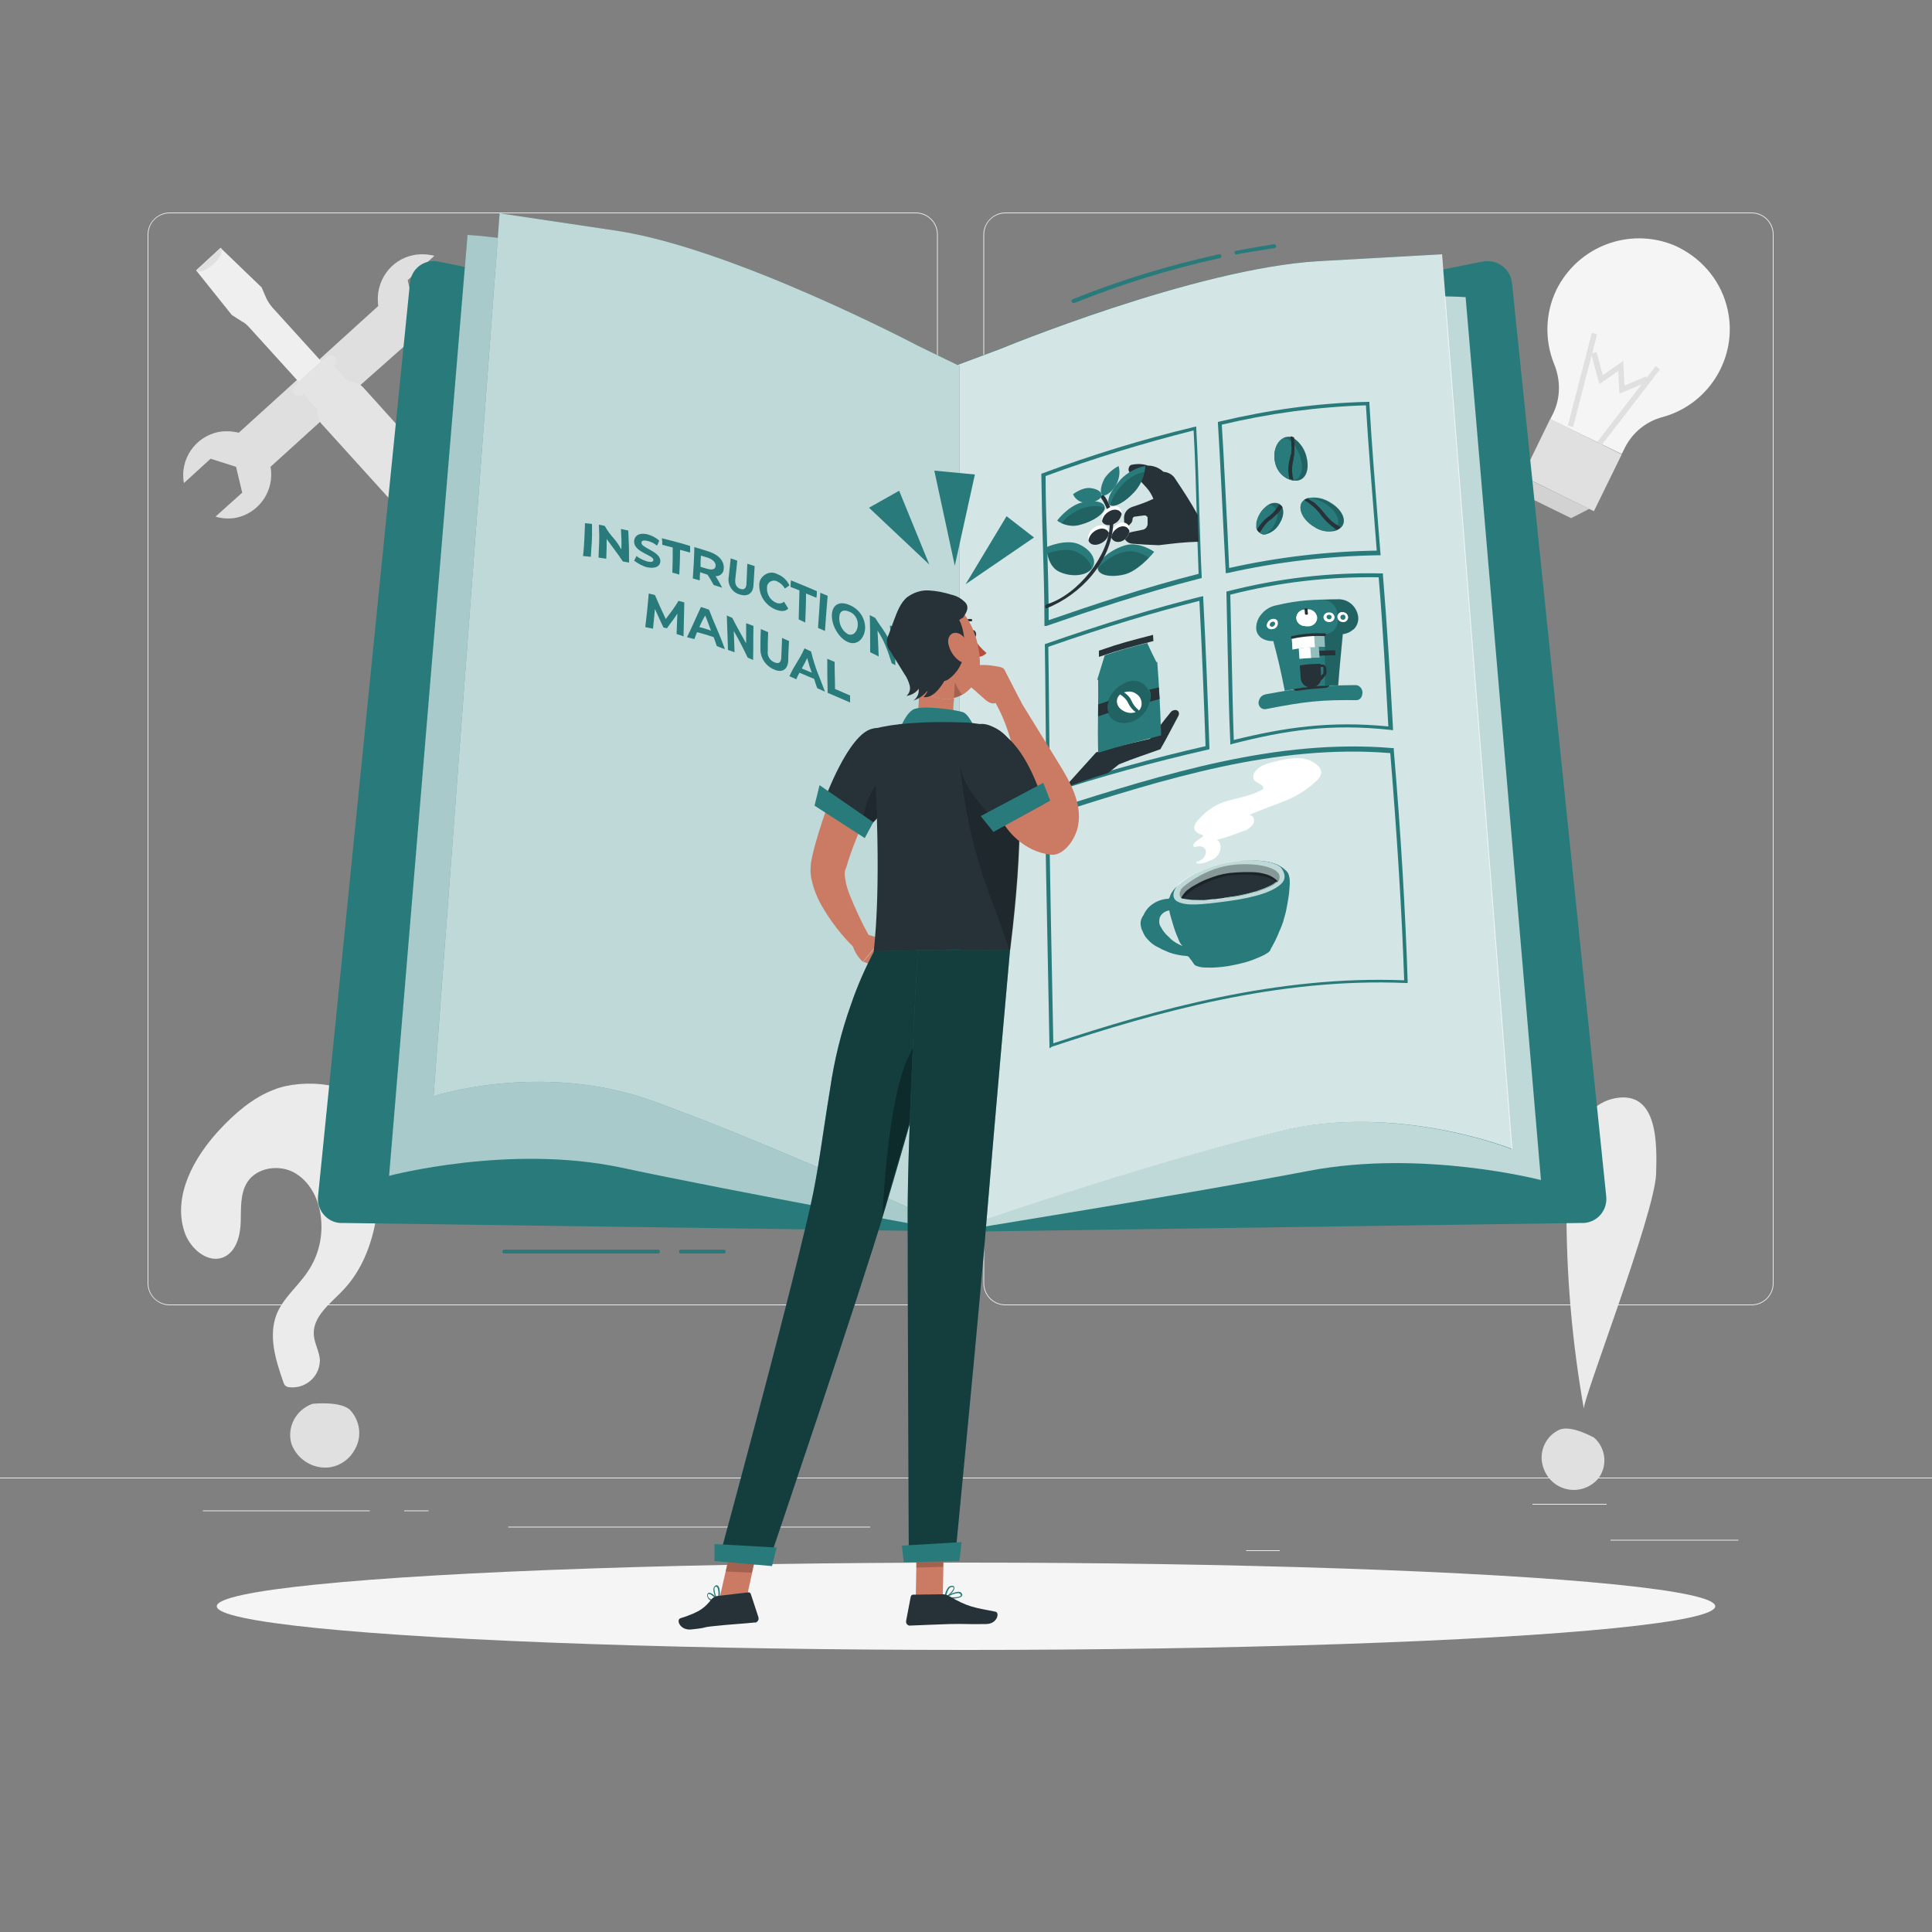 <?xml version="1.0" encoding="utf-8"?>
<!-- Generator: Adobe Illustrator 26.2.1, SVG Export Plug-In . SVG Version: 6.00 Build 0)  -->
<svg version="1.1" id="Lager_1" xmlns="http://www.w3.org/2000/svg" xmlns:xlink="http://www.w3.org/1999/xlink" x="0px" y="0px"
	 viewBox="0 0 500 500" style="enable-background:new 0 0 500 500;" xml:space="preserve">
<rect x="0" y="0" width="500" height="500" fill="#808080" stroke="none"/>
<style type="text/css">
	.st0{fill:#EBEBEB;}
	.st1{fill:#E0E0E0;}
	.st2{opacity:0.4;fill:#E0E0E0;enable-background:new    ;}
	.st3{opacity:0.7;fill:#F5F5F5;enable-background:new    ;}
	.st4{opacity:0.4;fill:#EBEBEB;enable-background:new    ;}
	.st5{fill:#F5F5F5;}
	.st6{fill:#297B7B;}
	.st7{opacity:0.7;fill:#FFFFFF;enable-background:new    ;}
	.st8{opacity:0.8;fill:#FFFFFF;enable-background:new    ;}
	.st9{opacity:0.6;fill:#FFFFFF;enable-background:new    ;}
	.st10{fill:#263238;}
	.st11{fill:#FFFFFF;}
	.st12{opacity:0.2;}
	.st13{opacity:0.2;enable-background:new    ;}
	.st14{opacity:0.5;}
	.st15{opacity:0.3;enable-background:new    ;}
	.st16{fill:#CB7A63;}
	.st17{fill:#B74D3C;}
	.st18{opacity:0.5;enable-background:new    ;}
</style>
<g id="freepik--background-complete--inject-404">
	<rect x="416.8" y="398.5" class="st0" width="33.1" height="0.2"/>
	<rect x="322.5" y="401.2" class="st0" width="8.7" height="0.2"/>
	<rect x="396.6" y="389.2" class="st0" width="19.2" height="0.2"/>
	<rect x="52.5" y="390.9" class="st0" width="43.2" height="0.2"/>
	<rect x="104.6" y="390.9" class="st0" width="6.3" height="0.2"/>
	<rect x="131.5" y="395.1" class="st0" width="93.7" height="0.2"/>
	<path class="st0" d="M237,337.8H43.9c-3.1,0-5.7-2.6-5.7-5.7V60.7c0-3.1,2.6-5.7,5.7-5.7H237c3.2,0,5.7,2.6,5.7,5.7c0,0,0,0,0,0
		v271.4C242.7,335.2,240.2,337.8,237,337.8z M43.9,55.2c-3,0-5.5,2.4-5.5,5.5v271.4c0,3,2.4,5.5,5.5,5.5H237c3,0,5.5-2.4,5.5-5.5
		V60.7c0-3-2.4-5.5-5.5-5.5H43.9z"/>
	<path class="st0" d="M453.3,337.8H260.2c-3.2,0-5.7-2.6-5.7-5.7V60.7c0-3.1,2.6-5.7,5.7-5.7h193.1c3.1,0,5.7,2.5,5.7,5.7v271.4
		C459,335.2,456.5,337.8,453.3,337.8z M260.2,55.2c-3,0-5.5,2.4-5.5,5.5v271.4c0,3,2.4,5.5,5.5,5.5h193.1c3,0,5.5-2.4,5.5-5.5V60.7
		c0-3-2.4-5.5-5.5-5.5H260.2z"/>
	<rect y="382.4" class="st0" width="500" height="0.2"/>
	<path class="st0" d="M70.9,282c-5.5,2.1-10.1,6.1-14.1,10.4c-6.6,7.1-12.1,17-9.1,26.3c1.4,4.4,6.1,8.5,10.3,6.6
		c3.2-1.5,4.2-5.6,4.3-9.1s-0.2-7.4,1.8-10.4c2.5-3.7,8.2-4.5,12.1-2.3s6.2,6.6,6.8,11.1c0.7,5.2-0.5,10.4-3.5,14.7
		c-2.5,3.7-6.2,6.6-7.9,10.8c-2.2,5.6-0.3,11.8,1.7,17.5c0.1,0.4,0.3,0.7,0.5,1c0.3,0.2,0.6,0.4,1,0.4c3.8,0.5,7.4-2.2,7.9-6
		c0-0.3,0.1-0.6,0.1-0.9c-0.1-2.3-1.5-4.5-1.6-6.8c-0.2-4.6,4.2-7.9,7.4-11.2c8.8-9.1,10.1-23,9.7-35.7c-0.1-3.5-0.3-7.2-1.9-10.3
		C92.6,279.8,78.1,279.1,70.9,282z"/>
	<path class="st1" d="M80.9,363.3c-4.3,1.5-6.7,6-5.5,10.3c1.5,4.2,5.8,6.8,10.2,6.1c2.7-0.5,5-2.2,6.3-4.7c1.8-3.2,1.3-7.2-1.2-10
		C88.3,362.5,80.9,363.3,80.9,363.3z"/>
	<path class="st1" d="M61.1,120.8l-6.6-2.1l-6.9,6.3c-1.1-6.1,2.9-12,9-13.2c1.7-0.3,3.5-0.2,5.2,0.2l12.9-11.7l10.3-9.4l12.9-11.7
		C97,73,101,67.1,107.2,66c1.7-0.3,3.5-0.2,5.2,0.2l-6.9,6.3l1.5,6.7l6.6,2.1l6.9-6.2c1.1,6.1-2.9,12-9,13.2
		c-1.7,0.3-3.5,0.2-5.2-0.2L93.2,99.7l-10.3,9.4l-12.9,11.7c1.1,6.1-2.9,12-9,13.2c-1.7,0.3-3.5,0.2-5.2-0.3l6.9-6.2L61.1,120.8z"/>
	<path class="st2" d="M61.1,120.8l-6.6-2.1l-6.9,6.3c-1.1-6.1,2.9-12,9-13.2c1.7-0.3,3.5-0.2,5.2,0.2l12.9-11.7l10.3-9.4l12.9-11.7
		C97,73,101,67.1,107.2,66c1.7-0.3,3.5-0.2,5.2,0.2l-6.9,6.3l1.5,6.7l6.6,2.1l6.9-6.2c1.1,6.1-2.9,12-9,13.2
		c-1.7,0.3-3.5,0.2-5.2-0.2L93.2,99.7l-10.3,9.4l-12.9,11.7c1.1,6.1-2.9,12-9,13.2c-1.7,0.3-3.5,0.2-5.2-0.3l6.9-6.2L61.1,120.8z"/>
	<path class="st1" d="M60,81.5l-9.2-11.5l6.3-5.8l10.6,10.2l1.2,2.8c0.4,0.8,0.9,1.6,1.5,2.3l12.7,14l-5.8,5.3l-12.7-14
		c-0.6-0.7-1.3-1.3-2.1-1.7L60,81.5z"/>
	<path class="st3" d="M60,81.5l-9.2-11.5l6.3-5.8l10.6,10.2l1.2,2.8c0.4,0.8,0.9,1.6,1.5,2.3l12.7,14l-5.8,5.3l-12.7-14
		c-0.6-0.7-1.3-1.3-2.1-1.7L60,81.5z"/>
	<path class="st1" d="M50.9,70.1l-0.1-0.2l6.3-5.8l0.2,0.2c0.4,0.9-0.4,2.6-2.1,4.1S51.8,70.6,50.9,70.1z"/>
	<path class="st1" d="M82.3,106.1l-3.8-4.2l-0.2,0.2c-0.6,0.6-1.6,0.5-2.1-0.1c-0.6-0.6-0.5-1.6,0.1-2.1l0,0l8.3-7.6
		c0.6-0.6,1.6-0.5,2.1,0.1c0.6,0.6,0.5,1.6-0.1,2.1l0,0l-0.2,0.2l3.8,4.2c1.5-0.2,3,0.4,4,1.6l22,24.4c2.6,2.9,1.1,6-1.8,8.6
		s-6.1,3.9-8.7,1l-22.1-24.4C82.5,109.1,82,107.6,82.3,106.1z"/>
	<path class="st4" d="M82.3,106.1l-3.8-4.2l-0.2,0.2c-0.6,0.6-1.6,0.5-2.1-0.1c-0.6-0.6-0.5-1.6,0.1-2.1l0,0l8.3-7.6
		c0.6-0.6,1.6-0.5,2.1,0.1c0.6,0.6,0.5,1.6-0.1,2.1l0,0l-0.2,0.2l3.8,4.2c1.5-0.2,3,0.4,4,1.6l22,24.4c2.6,2.9,1.1,6-1.8,8.6
		s-6.1,3.9-8.7,1l-22.1-24.4C82.5,109.1,82,107.6,82.3,106.1z"/>
	<polygon class="st3" points="396.2,129 406.6,134.1 411.3,131.7 395.1,123.8 	"/>
	<path class="st5" d="M402.8,75c-2.9,6-3.1,13-0.6,19.2c1.7,4.1,1.7,8.7-0.2,12.7l-0.8,1.6l18.5,9l0.8-1.6c2-4,5.6-6.9,9.9-8
		c12.5-3.5,19.9-16.5,16.4-29c-1.9-6.9-6.9-12.5-13.5-15.4C421.7,58.7,408.4,63.7,402.8,75z"/>
	
		<rect x="409.3" y="104.2" transform="matrix(0.61 -0.792 0.792 0.61 81.209 374.922)" class="st1" width="24.7" height="1.4"/>
	
		<rect x="397" y="97.4" transform="matrix(0.25 -0.968 0.968 0.25 212.236 470.088)" class="st1" width="24.8" height="1.4"/>
	<polygon class="st1" points="413.9,99.4 418.8,96 419.1,101.9 426.6,98.7 426,97.4 420.4,99.8 420.1,93.4 414.8,97.1 413.2,91.1 
		411.8,91.5 	"/>
	<polygon class="st1" points="401.2,108.4 394,123.2 412.5,132.3 419.7,117.6 	"/>
	<path class="st0" d="M409.9,364.6c-3.1-17.5-4.6-35.2-4.5-52.9c0-9,1.2-25.4,12.7-27.5c11.2-2,10.7,12.4,10.5,19.7
		C428.1,314.6,409.5,362.4,409.9,364.6z"/>
	<path class="st1" d="M412.6,372.1c3.1,2.8,3.5,7.5,0.9,10.7c-2.8,3.1-7.3,3.7-10.8,1.4c-2.1-1.4-3.4-3.7-3.7-6.2
		c-0.3-3.4,1.5-6.6,4.6-8C406.7,368.7,412.6,372.1,412.6,372.1z"/>
</g>
<g id="freepik--Shadow--inject-404">
	<ellipse id="freepik--path--inject-404" class="st5" cx="250" cy="415.7" rx="193.9" ry="11.3"/>
</g>
<g id="freepik--instruction-manual--inject-404">
	<path class="st6" d="M247,94.7l136.7-27c3.4-0.7,6.8,1.5,7.5,4.9c0,0.2,0.1,0.4,0.1,0.6l24.4,236.5c0.3,3.5-2.2,6.5-5.7,6.8
		c-0.2,0-0.4,0-0.6,0L247,318.8V94.7z"/>
	<path class="st6" d="M246.5,95.3c0,0,92.6-20.9,132.8-18.4l19.5,228.5c0,0-30.6-8-60-2.4c-30.2,5.8-92.4,15.8-92.4,15.8L246.5,95.3
		z"/>
	<path class="st7" d="M246.5,95.3c0,0,92.6-20.9,132.8-18.4l19.5,228.5c0,0-30.6-8-60-2.4c-30.2,5.8-92.4,15.8-92.4,15.8L246.5,95.3
		z"/>
	<path class="st6" d="M258.7,90.3c0,0,50.3-20.8,82.2-22.7l32.1-1.8l18.2,231.6c0,0-29.9-12.1-60.5-4.6s-70.1,20.6-83.5,25.4V94.6
		L258.7,90.3z"/>
	<path class="st8" d="M258.9,90.3c0,0,50.3-20.8,82.2-22.7l32.1-1.8l18.2,231.6c0,0-29.9-12.1-60.5-4.6s-70.1,20.6-83.5,25.4V94.6
		L258.9,90.3z"/>
	<path class="st6" d="M247.2,94.7l-133.7-27c-3.4-0.7-6.7,1.5-7.3,4.9c0,0.2-0.1,0.4-0.1,0.6L82.3,309.7c-0.3,3.4,2.2,6.5,5.6,6.8
		c0.2,0,0.3,0,0.5,0l158.8,2.2L247.2,94.7z"/>
	<path class="st6" d="M247.2,94.7c0,0-86.2-31.5-126.2-33.9l-20.3,243.5c0,0,31.2-8.3,60.2-2.1s86.3,16.6,86.3,16.6L247.2,94.7z"/>
	<path class="st9" d="M247.2,94.7c0,0-86.2-31.5-126.2-33.9l-20.3,243.5c0,0,31.2-8.3,60.2-2.1s86.3,16.6,86.3,16.6L247.2,94.7z"/>
	<path class="st6" d="M237.4,89.4c0,0-47.8-25.2-77.9-29.7l-30.2-4.5l-17.1,228.5c0,0,28-9.2,56.9,1.3s66.4,27.5,79.2,33.7V94.7
		L237.4,89.4z"/>
	<path class="st7" d="M237.4,89.4c0,0-47.8-25.2-77.9-29.7l-30.2-4.5l-17.1,228.5c0,0,28-9.2,56.9,1.3s66.4,27.5,79.2,33.7V94.7
		L237.4,89.4z"/>
	<path class="st6" d="M270.3,162v-0.7c0-6.8-0.2-13.7-0.4-20.3c-0.2-5.9-0.3-12.1-0.4-18.1v-0.3l0.3-0.1c12.8-4.8,25.9-8.8,39.2-12
		l0.6-0.1v0.6c0.4,7.3,0.6,14.7,0.8,21.9c0.2,5.3,0.3,10.9,0.6,16.3v0.4l-0.4,0.1c-14.6,3.7-28.3,8.3-39.8,12.3L270.3,162z
		 M270.6,123.2c0,5.9,0.2,11.9,0.4,17.7c0.2,6.4,0.4,13.1,0.4,19.6c11.3-3.9,24.6-8.4,38.8-12c-0.2-5.3-0.4-10.7-0.5-15.9
		c-0.2-7-0.4-14.2-0.8-21.2C295.8,114.7,283.1,118.6,270.6,123.2L270.6,123.2z"/>
	<path class="st10" d="M293,131.2c-1.2,0.4-2.1,1.5-2.1,2.8c0,1.1,0.1,1.7,0.1,2.8c0.7-0.4,1.3-0.9,1.8-1.5c0.2-0.3,0.3-0.6,0.3-1
		c0-0.3,0.3-0.6,0.6-0.6l2.3-0.3c0.4-0.1,0.8,0.1,1,0.5c0,0.1,0,0.1,0,0.2c0,0.7,0,1,0,1.6c-0.1,0.7-0.6,1.3-1.3,1.4
		c-2.1,0.4-3,0.6-4.9,1.1l0,0c-0.1,1.3,0.9,2.4,2.2,2.5c2.5,0.2,4,0.3,6.9,0.4c4.2-0.5,6.5-0.8,10.3-0.9c-0.1-2.8-0.1-4.2-0.2-6.9
		c-2.2-3.9-3.4-5.7-5.8-9.3c-0.6-1.1-1.8-1.8-3.1-1.9l0,0c-1.1-1-2.5-1.6-3.9-1.6h-0.1c-1.4-0.5-2.9-0.5-4.3-0.2l0,0
		c-0.3,0.1-0.5,0.3-0.6,0.6c-0.3,0.6-0.1,1.4,0.6,1.7c0,0,0.1,0,0.1,0c0.9,0.3,2.7,2.4,3.9,3.7c0.7,0.8,1.3,1.8,1.7,2.8l0,0
		C296.3,130.1,295.1,130.5,293,131.2z"/>
	<path class="st10" d="M286.9,131.8c-0.2,0.1-0.4,0-0.5-0.2c-0.4-1-0.9-2-1.5-2.8c-0.1-0.2,0-0.5,0.2-0.6c0.2-0.2,0.5-0.2,0.6,0
		c0.7,0.9,1.2,1.9,1.6,3c0.1,0.3-0.1,0.5-0.3,0.6L286.9,131.8z"/>
	<path class="st11" d="M287,137.9c-0.1,0.9-0.6,1.7-1.4,2.3c-1.3,1-3,1.1-3.7,0.1c-0.1-0.1-0.1-0.2-0.2-0.4
		c-0.3-1.2,0.2-2.5,1.3-3.2c0.7-0.6,1.5-0.8,2.4-0.8c0.5,0,1,0.3,1.3,0.7c0,0.1,0.1,0.1,0.1,0.2C287,137.2,287,137.5,287,137.9z"/>
	<path class="st10" d="M287,137.9c-0.1,0.9-0.6,1.7-1.4,2.3c-1.3,1-3,1.1-3.7,0.1c-0.1-0.1-0.1-0.2-0.2-0.4c0.1-0.9,0.7-1.8,1.4-2.3
		c1.3-1,2.9-1.1,3.6-0.1C286.9,137.6,286.9,137.8,287,137.9z"/>
	<path class="st11" d="M292.3,137.4c-0.1,0.9-0.6,1.6-1.2,2.2c-1.1,0.9-2.6,0.9-3.3-0.1c-0.1-0.1-0.1-0.2-0.2-0.4
		c-0.2-0.9,0-1.8,0.6-2.5c0.4-0.5,0.9-0.9,1.5-1.2c0.8-0.4,1.8-0.2,2.4,0.6C292.3,136.4,292.4,136.9,292.3,137.4z"/>
	<path class="st10" d="M292.3,137.4c-0.1,0.9-0.6,1.6-1.2,2.2c-1.1,0.9-2.6,0.9-3.3-0.1c-0.1-0.1-0.1-0.2-0.2-0.4
		c0.1-0.9,0.6-1.7,1.3-2.2c1.2-1,2.6-0.9,3.2,0.1C292.2,137.1,292.2,137.2,292.3,137.4z"/>
	<path class="st11" d="M290.3,133c-0.1,0.9-0.7,1.8-1.5,2.3c-1.3,0.9-2.9,0.8-3.5-0.2c0-0.1-0.1-0.2-0.1-0.2
		c-0.3-1.3,0.3-2.6,1.5-3.3c1.3-0.9,2.9-0.8,3.4,0.3C290.2,132.2,290.3,132.6,290.3,133z"/>
	<path class="st10" d="M288.8,135.3c-1.3,0.9-2.9,0.8-3.5-0.2c0-0.1-0.1-0.2-0.1-0.2c0.2-1,0.7-1.8,1.6-2.4c1.3-0.9,2.8-0.8,3.4,0.3
		c0,0.1,0.1,0.2,0.1,0.2C290.1,133.9,289.6,134.8,288.8,135.3z"/>
	<path class="st6" d="M285.9,131.4c0,0,0,0.1,0,0.1c-0.2,1.5-2.9,3.4-6.3,4.3c-1.6,0.5-3.4,0.3-4.9-0.4c-0.4-0.2-0.8-0.4-1.1-0.7
		c0,0,2.8-3.7,6.2-4.6c0.5-0.1,0.9-0.2,1.4-0.3c0.5-0.1,0.9-0.1,1.4-0.1C284.6,129.7,285.9,130.3,285.9,131.4z"/>
	<g class="st12">
		<path d="M279.6,135.8c-1.6,0.5-3.4,0.3-4.9-0.4c1.5-1.8,3.5-3.2,5.8-4c2.4-0.6,4.5-0.6,5.5,0.1C285.7,133,282.9,134.9,279.6,135.8
			z"/>
	</g>
	<path class="st6" d="M296.4,120.6c0,0.5-0.1,1-0.2,1.5c-0.4,2-1.3,3.8-2.7,5.3c-2.4,2.6-4.9,3.9-6.1,3.4c-0.1,0-0.2-0.1-0.2-0.1
		c-0.7-0.6-0.4-2.2,0.8-4c0.3-0.5,0.6-1,1-1.4c0.3-0.3,0.6-0.7,0.9-1.1C291.7,122.3,293.9,121.1,296.4,120.6z"/>
	<g class="st12">
		<path d="M296.2,122.1c-0.4,2-1.3,3.8-2.7,5.3c-2.4,2.6-4.9,3.9-6.1,3.4c0.1-1.3,1.2-3.4,3.1-5.4
			C292.1,123.7,294,122.6,296.2,122.1z"/>
	</g>
	<path class="st6" d="M285,128.5c-0.4,1-2.4,1.8-4.4,1.6c-1.3-0.2-2.4-1-2.9-2.2c0,0,2.3-1.8,4.4-1.6S285.4,127.5,285,128.5z"/>
	<path class="st6" d="M285.5,128.2c0.9,0.2,2.5-1.1,3.6-3.2c0.6-1.4,0.8-2.9,0.4-4.4c-1.5,0.8-2.8,1.9-3.7,3.3
		C284.7,126.1,284.6,128,285.5,128.2z"/>
	<path class="st6" d="M298.7,142.8c-0.4,0.5-0.9,1.1-1.4,1.6c-1.4,1.5-3.9,3.6-6,4.2c-3.3,0.9-6.9,0.5-7.2-1.4c0-0.1,0-0.1,0-0.2
		c0-2.1,3.6-4.9,7.2-5.9S298.7,142.8,298.7,142.8z"/>
	<g class="st12">
		<path d="M297.3,144.3c-1.4,1.5-3.9,3.6-6,4.2c-3.3,0.9-6.9,0.5-7.2-1.4c1.7-2,4-3.5,6.6-4.2C293.4,142.1,296.1,143.5,297.3,144.3z
			"/>
	</g>
	<path class="st6" d="M282.6,147.1c-0.1,0.1-0.1,0.2-0.2,0.2c-1.5,1.8-5.4,2.1-8.4,0.6c-2-1-2.7-3.2-3-4.7c-0.1-0.5-0.2-1-0.2-1.6
		c0,0,5-2.2,8.3-0.8S284.1,145.1,282.6,147.1z"/>
	<g class="st12">
		<path d="M282.5,147.3c-1.5,1.8-5.4,2.1-8.4,0.6c-2-1-2.7-3.2-3-4.7c1.5-0.5,4.9-1.5,7.4-0.4S282.4,145.6,282.5,147.3z"/>
	</g>
	<path class="st10" d="M270.9,157.4c-0.2,0.1-0.4-0.1-0.4-0.4c0-0.3,0.2-0.5,0.4-0.6c8.1-2.5,16.1-12.7,16.3-20.5
		c0-0.3,0.2-0.5,0.5-0.5c0.2-0.1,0.5,0.1,0.4,0.3C287.6,145.2,279.8,153.9,270.9,157.4z"/>
	<path class="st6" d="M270.8,205.5v-0.7c-0.1-10.1-0.2-20.4-0.3-30.3l-0.1-7.8l0.3-0.1c15.6-5.4,28-9.2,40.1-12.2l0.6-0.1v0.6
		c0.7,13.4,1.2,27,1.6,38.6v0.4l-0.4,0.1c-14,3.2-27.5,6.9-41.3,11.4L270.8,205.5z M271.3,167.4l0.1,7.1c0.1,9.7,0.2,19.8,0.3,29.7
		c13.5-4.3,26.7-8,40.3-11.1c-0.4-11.3-0.9-24.5-1.6-37.6C298.6,158.5,286.5,162.1,271.3,167.4L271.3,167.4z"/>
	<path class="st10" d="M275.4,203.9c3.1-3.5,4.8-5.3,8.3-9.2c5.8-1.7,8.5-2.2,13.9-3.5c2.1-2.7,3.2-4.2,5.3-6.8
		c0.2-0.3,0.5-0.5,0.9-0.6l0,0c1-0.3,1.7,0.6,1.1,1.6c-1.8,3.3-2.8,5.4-4.6,8.5c-4.4,1.6-6.2,2.1-10.7,3.9l-2.9,2.3
		C282,201.5,279.6,202.4,275.4,203.9z"/>
	<path class="st6" d="M299.5,171.3c0.5,6.9,0.7,10.4,1,19c-6.5,1.8-9.5,2.4-16.3,4.5c-0.2-8.2,0.1-12.2,0-19.1
		C290.6,173.5,293,173,299.5,171.3z"/>
	<path class="st10" d="M286.6,183.1c0,0.5,0.1,1,0.3,1.4l-2.7,0.9c0-1.3,0-1.9,0-3.1c1.1-0.4,1.6-0.5,2.7-0.9
		C286.7,182,286.6,182.6,286.6,183.1z"/>
	<path class="st10" d="M299.9,177.9c0.1,1.2,0.1,1.8,0.2,3l-2.5,0.7c0.1-0.5,0.2-1,0.2-1.6c0-0.5-0.1-1-0.4-1.5L299.9,177.9z"/>
	<path class="st13" d="M297.7,180.1c0,0.5,0,1.1-0.2,1.6c-0.6,2.5-2.5,4.5-5,5.2c-2.6,0.7-5-0.3-5.7-2.3c-0.2-0.5-0.3-0.9-0.3-1.4
		c0-0.6,0.1-1.1,0.2-1.7c0.9-2.4,2.8-4.3,5.3-5.1c2.1-0.7,4.3,0.3,5.2,2.2C297.6,179.1,297.7,179.6,297.7,180.1z"/>
	<path class="st11" d="M289.6,180c0.1-0.1,0.2-0.2,0.3-0.3c0,0,0.1,0.1,0.1,0.1l0,0c0.8,0.5,1.5,1.2,1.9,2l0.1,0.2
		c0.4,0.9,1.1,1.7,1.9,2.3c-1.1,0.4-2.3,0.2-3.3-0.4C289,183,288.6,181.2,289.6,180z"/>
	<path class="st11" d="M295,183.6c-0.1,0.1-0.2,0.2-0.3,0.3c0-0.1-0.1-0.1-0.1-0.2c-0.7-0.6-1.3-1.3-1.7-2.2l-0.1-0.2
		c-0.4-0.9-1.1-1.6-1.9-2.1c1.1-0.4,2.3-0.3,3.2,0.4C295.4,180.4,295.9,182.2,295,183.6C295,183.6,295,183.6,295,183.6z"/>
	<path class="st6" d="M299.3,171.4c-1-2-1.5-3-2.4-5c-4.7,1.2-6.3,1.6-11,3.2c-0.8,2.5-1.1,3.7-1.9,6.2l0,0c0,0.1,0,0.1-0.1,0.2
		c6.6-2.2,9-2.7,15.4-4.4C299.4,171.4,299.4,171.4,299.3,171.4z"/>
	<path class="st10" d="M298.5,165.9c-6,1.6-8,2-14.1,4.1c0-0.6,0-1,0-1.6c6-2.1,7.9-2.5,14-4.1C298.4,164.9,298.5,165.3,298.5,165.9
		z"/>
	<path class="st6" d="M317.2,148.3v-0.6c-0.2-3.2-0.3-6.4-0.5-9.5c-0.5-9.4-0.9-19.1-1.5-28.6v-0.4l0.4-0.1
		c12.6-3,25.4-4.8,38.3-5.1h0.5v0.5c0.6,10.6,1.5,21.3,2.3,31.7l0.6,7.5h-0.5c-13.1,0.2-26.2,1.7-39.1,4.6L317.2,148.3z
		 M316.2,109.9c0.6,9.4,1,19,1.5,28.2c0.1,3,0.3,6,0.4,8.9c12.5-2.8,25.3-4.3,38.2-4.5l-0.5-6.4c-0.8-10.2-1.7-20.8-2.3-31.2
		C340.9,105.3,328.4,107,316.2,109.9L316.2,109.9z"/>
	<path class="st6" d="M331.2,135.4c-0.8,1.5-2.1,2.5-3.7,2.9c-0.4,0.1-0.8,0-1.1-0.2c-1.4-0.7-1.5-3.1-0.3-5.2
		c0.5-0.9,1.3-1.7,2.2-2.3c0.8-0.5,1.7-0.6,2.6-0.3C332.4,131,332.5,133.2,331.2,135.4z"/>
	<g class="st12">
		<path d="M331.2,135.4c-0.8,1.5-2.1,2.5-3.7,2.9c-0.4,0.1-0.8,0-1.1-0.2c-0.2-0.1-0.3-0.2-0.4-0.3l-0.1-0.1
			c-0.1-0.1-0.1-0.1-0.2-0.2l0,0c-0.1-0.1-0.2-0.3-0.3-0.4l0,0l-0.1-0.2c0-0.1,0-0.2-0.1-0.2c0-0.1,0-0.1,0-0.2c0-0.1,0-0.2,0-0.3
			c0-0.5,0-1.1,0.2-1.6c0.1-0.4,0.3-0.8,0.5-1.2c0.1-0.1,0.1-0.3,0.2-0.4c0.5-0.9,1.3-1.7,2.2-2.3c0.8-0.5,1.7-0.6,2.6-0.3
			c0.2,0.1,0.3,0.2,0.4,0.3c0.2,0.2,0.4,0.5,0.6,0.8C332.3,132.7,332.1,134.2,331.2,135.4z"/>
	</g>
	<path class="st6" d="M330.6,132.9c0,1.1-0.3,2.1-0.9,3c-0.5,1-1.3,1.8-2.3,2.4c-0.4,0-0.8,0-1.1-0.2c-0.2-0.1-0.3-0.2-0.4-0.3
		l-0.1-0.1c-0.1-0.1-0.1-0.1-0.2-0.2l0,0c-0.1-0.1-0.2-0.3-0.3-0.4l0,0l-0.1-0.2c0-0.1,0-0.2-0.1-0.2c0-0.1,0-0.1,0-0.2
		c0-0.1,0-0.2,0-0.3c0-0.5,0-1.1,0.2-1.6c0.1-0.4,0.3-0.9,0.5-1.2c0.1-0.1,0.1-0.3,0.2-0.4c0.5-0.9,1.3-1.7,2.2-2.3
		c0.4,0,0.8,0,1.1,0.2c0.5,0.2,0.8,0.6,1,1.1C330.6,132.2,330.6,132.5,330.6,132.9z"/>
	<path class="st10" d="M331.9,131.3c-0.4,0.6-0.8,1.1-1.3,1.6c-0.5,0.5-1,1-1.5,1.4c-0.1,0.1-0.2,0.2-0.3,0.2
		c-1.1,0.8-1.9,1.9-2.6,3.1c-0.1,0.1-0.2,0.2-0.3,0.2l-0.1-0.1c-0.1-0.1-0.1-0.1-0.2-0.2l0,0c-0.1-0.1-0.2-0.3-0.3-0.4l0,0
		c0.7-1.3,1.7-2.4,2.8-3.3l0.3-0.2c0.7-0.5,1.3-1.1,1.8-1.8c0.3-0.4,0.6-0.7,0.8-1.1c0,0,0.1-0.1,0.1-0.1
		C331.6,130.8,331.8,131,331.9,131.3z"/>
	<path class="st6" d="M335.5,124.4c-0.2,0-0.4,0-0.6,0h-0.2c-0.3-0.1-0.6-0.2-1-0.3c-1.9-0.7-3.3-2.4-3.7-4.4
		c-0.6-2.6,0.3-5.3,2.1-6.3c0.3-0.2,0.6-0.3,0.9-0.3c0.3-0.1,0.7-0.1,1,0c0.3,0.1,0.5,0.2,0.8,0.3c1.8,1.2,3,3.1,3.4,5.2
		C338.9,121.8,337.8,124.3,335.5,124.4z"/>
	<g class="st12">
		<path d="M335.5,124.4c-0.2,0-0.4,0-0.6,0h-0.2c-0.3-0.1-0.6-0.2-1-0.3c-1.9-0.7-3.3-2.4-3.7-4.4c-0.6-2.6,0.3-5.3,2.1-6.3
			c0.3-0.2,0.6-0.3,0.9-0.3c0.3-0.1,0.7-0.1,1,0c0.3,0.1,0.5,0.2,0.8,0.3c1.8,1.2,3,3.1,3.4,5.2
			C338.9,121.8,337.8,124.3,335.5,124.4z"/>
	</g>
	<path class="st6" d="M334.9,124.4h-0.2c-0.3-0.1-0.6-0.2-1-0.3c-1.9-0.7-3.3-2.4-3.7-4.4c-0.6-2.6,0.2-5.3,2.1-6.3
		c0.7,0,1.4,0.2,1.9,0.7c0.4,0.3,0.7,0.7,1,1.1c0.8,1.1,1.4,2.4,1.7,3.8C337.4,121.5,336.6,123.8,334.9,124.4z"/>
	<path class="st10" d="M335,115c0,0,0,0.1,0,0.2s0,0.2,0,0.3s0,0,0,0l0,0c0,0.8,0,1.7-0.1,2.5c0,0.1,0,0.2-0.1,0.3s0,0.1,0,0.1
		c0,0.1,0,0.2,0,0.3c0,0.2-0.1,0.3-0.1,0.5c-0.4,1.6-0.4,3.2,0,4.8c0,0.1,0,0.2,0,0.2c-0.3-0.1-0.6-0.2-1-0.3
		c-0.4-1.7-0.4-3.4,0.1-5.1c0-0.2,0.1-0.3,0.1-0.5s0.1-0.3,0.1-0.4l0,0c0-0.1,0-0.2,0.1-0.3s0.1-0.5,0.1-0.7c0-0.5,0.1-1.1,0-1.6
		l0,0c0-0.1,0-0.2,0-0.2c0-0.4,0-0.8-0.1-1.2c0-0.2,0-0.4-0.1-0.6c-0.1-0.2,0-0.3,0.1-0.4c0.3,0.1,0.5,0.2,0.8,0.3
		C334.9,113.9,335,114.4,335,115L335,115z"/>
	<path class="st6" d="M347.4,136.1c-0.7,0.9-1.7,1.4-2.9,1.4c-1.6,0.1-3.1-0.3-4.4-1.2c-2.9-1.7-4.3-4.7-3.1-6.4
		c0.4-0.5,0.9-0.8,1.5-1c2-0.4,4.1,0,5.9,1.2C347.2,131.8,348.5,134.4,347.4,136.1z"/>
	<g class="st12">
		<path d="M347.4,136.1c-0.1,0.2-0.3,0.4-0.5,0.6c-0.2,0.2-0.5,0.3-0.8,0.5c-0.5,0.2-1,0.3-1.6,0.4c-1.6,0.1-3.1-0.3-4.4-1.2
			c-2.9-1.7-4.4-4.7-3.1-6.4c0.2-0.3,0.4-0.5,0.7-0.6c0.2-0.2,0.5-0.3,0.8-0.3l0,0c2-0.4,4.1,0,5.9,1.2
			C347.1,131.8,348.5,134.4,347.4,136.1z"/>
	</g>
	<path class="st6" d="M345.9,136.4c-0.3,0.5-0.8,0.9-1.4,1.1c-1.6,0.1-3.1-0.3-4.4-1.2c-2.9-1.7-4.3-4.7-3.1-6.4
		c0.4-0.5,0.9-0.8,1.5-1c1.6,0.1,3.1,0.5,4.4,1.4C345.7,132,347.1,134.6,345.9,136.4z"/>
	<path class="st11" d="M340.2,130.3l-0.3-0.2L340.2,130.3C340.2,130.3,340.2,130.3,340.2,130.3z"/>
	<path class="st10" d="M346.8,136.6c-0.2,0.2-0.5,0.3-0.8,0.5c-0.2-0.1-0.4-0.2-0.5-0.3c-1.3-0.9-2.5-2-3.5-3.3l-0.3-0.4l-0.2-0.3
		c-0.6-0.7-1.2-1.4-2-2l0,0l-0.5-0.4c-0.4-0.3-0.8-0.6-1.2-0.8c-0.1-0.1-0.2-0.2-0.2-0.3l0.8-0.3c0.4,0.2,0.7,0.5,1.1,0.7l0.2,0.1
		c0,0,0,0,0,0l0.3,0.2l0.3,0.2l0,0l0.5,0.5c0.9,0.8,1.7,1.8,2.5,2.8l0,0c0.8,0.9,1.7,1.8,2.8,2.4l0.6,0.4
		C346.7,136.4,346.8,136.5,346.8,136.6z"/>
	<path class="st6" d="M318.4,192.7v-0.6c-0.4-8.3-0.5-16.7-0.7-24.8c-0.1-4.6-0.2-9.2-0.3-13.8v-0.4l0.4-0.1
		c12.9-3.3,26.2-4.9,39.6-4.6h0.5v0.4c1.1,13.4,1.9,26.9,2.6,39.6v0.6l-0.6-0.1c-15.6-1.7-27.2,0.1-40.9,3.6L318.4,192.7z
		 M318.4,153.9c0.1,4.5,0.2,8.9,0.3,13.4c0.2,7.9,0.3,16.1,0.6,24.2c13-3.2,24.8-5,40-3.5c-0.7-12.4-1.4-25.6-2.5-38.6
		C343.9,149.2,330.9,150.7,318.4,153.9L318.4,153.9z"/>
	<g id="freepik--coffee-machine--inject-404">
		<path class="st6" d="M346.3,177.4c-4.6,0.1-9.2,0.5-13.8,1.4c-1.2-6.1-1.8-8.4-3-13c7.4-1.9,11-2,18-1.9
			C347.1,168.7,346.8,171.1,346.3,177.4z"/>
		<g class="st12">
			<path d="M347.6,164.2c-1.9,0-2.8,0-4.7,0c0,4.7,0,7.1,0,13.2c1.4-0.1,2.1-0.1,3.5-0.1C346.8,171.3,347.1,168.9,347.6,164.2z"/>
		</g>
		<path class="st6" d="M351.5,159.7c0.1,1.2-0.3,2.3-1.2,3.2c0,0,0,0-0.1,0s0,0,0,0c-0.6,0.6-1.4,1-2.2,1.1c-0.2,0-0.3,0.1-0.5,0.1
			h-0.3h-0.5c-6.3,0-9.5-0.1-16.1,1.6c-0.4,0.1-0.7,0.2-1.1,0.2c-2.4,0.1-4.4-1.2-4.4-3.4c0-1.3,0.5-2.6,1.4-3.6
			c0.9-1.1,2.2-1.9,3.6-2.2c6.3-1.5,9.8-1.5,16-1.6C348.9,154.9,351.2,157,351.5,159.7z"/>
		<g class="st12">
			<path d="M351.5,159.7c0.1,1.2-0.3,2.3-1.2,3.2c0,0,0,0-0.1,0c-0.7,0.5-1.4,0.9-2.2,1.2c-0.2,0.1-0.3,0.1-0.5,0.1c0,0-0.1,0-0.1,0
				c-2,0-3,0-5.1,0c0.6,0,1.3-0.1,1.9-0.4c1.3-0.6,2.1-1.9,2-3.3c0-0.7-0.1-1.1-0.1-1.8c-0.2-2-1.9-3.4-3.9-3.5
				c1.6-0.1,2.4-0.1,3.9-0.1C348.9,155,351.2,157,351.5,159.7z"/>
		</g>
		<path class="st6" d="M341.3,167.4c0.1,1.1,0.1,1.6,0.2,2.8c-1.7,0-3.4,0.1-5.1,0.3c-0.1-1.2-0.1-1.7-0.2-2.8
			C337.9,167.5,339.6,167.4,341.3,167.4z"/>
		<path class="st6" d="M341.3,167.4c0.1,1.1,0.1,1.6,0.2,2.8c-1.7,0-3.4,0.1-5.1,0.3c-0.1-1.2-0.1-1.7-0.2-2.8
			C337.9,167.5,339.6,167.4,341.3,167.4z"/>
		<g class="st14">
			<path class="st11" d="M341.3,167.4c0.1,1.1,0.1,1.6,0.2,2.8c-1.7,0-3.4,0.1-5.1,0.3c-0.1-1.2-0.1-1.7-0.2-2.8
				C337.9,167.5,339.6,167.4,341.3,167.4z"/>
		</g>
		<path class="st11" d="M339.1,167.5c0.1,1.1,0.1,1.6,0.2,2.8c-1,0-2,0.1-3,0.2c-0.1-1.2-0.1-1.7-0.2-2.8
			C337.1,167.6,338.1,167.5,339.1,167.5z"/>
		<path class="st6" d="M352.6,179.2c0,0.5-0.1,1-0.4,1.4c-0.3,0.4-0.7,0.6-1.2,0.6c-9-0.1-13.1,0.3-23.3,2.3
			c-0.8,0.2-1.7-0.3-1.9-1.1c0-0.1-0.1-0.3-0.1-0.4c0-0.5,0.2-1.1,0.5-1.5c0.3-0.4,0.8-0.7,1.3-0.8c10.2-1.9,14.3-2.3,23.3-2.4
			C351.8,177.3,352.6,178.2,352.6,179.2z"/>
		<path class="st6" d="M340.9,159.8c0,1.3-1.1,2.4-2.5,2.3c0,0-0.1,0-0.1,0c-0.3,0-0.5,0-0.8-0.1c-1-0.1-1.9-0.9-2-1.9
			c-0.1-1.1,0.7-2.1,1.8-2.3c0.3-0.1,0.5-0.1,0.8-0.1C339.5,157.5,340.7,158.4,340.9,159.8z"/>
		<path class="st11" d="M340.9,159.8c0,1.3-1.1,2.4-2.5,2.3c0,0-0.1,0-0.1,0c-0.3,0-0.5,0-0.8-0.1c-1-0.1-1.9-0.9-2-1.9
			c-0.1-1.1,0.7-2.1,1.8-2.3c0.3-0.1,0.5-0.1,0.8-0.1C339.5,157.5,340.7,158.4,340.9,159.8z"/>
		<path class="st11" d="M339.4,159.8c0,1.1-0.8,2-1.9,2.2c-1-0.1-1.9-0.9-2-1.9c-0.1-1.1,0.7-2.1,1.8-2.3
			C338.4,157.9,339.3,158.7,339.4,159.8z"/>
		<path class="st6" d="M342.7,164.3c0.1,1.2,0.1,1.8,0.2,3.1c-2.8-0.1-5.6,0.1-8.4,0.7c-0.1-1.3-0.1-1.9-0.2-3.1
			C337.1,164.4,339.9,164.2,342.7,164.3z"/>
		<g class="st14">
			<path class="st11" d="M342.7,164.3c0.1,1.2,0.1,1.8,0.2,3.1c-2.8-0.1-5.6,0.1-8.4,0.7c-0.1-1.3-0.1-1.9-0.2-3.1
				C337.1,164.4,339.9,164.2,342.7,164.3z"/>
		</g>
		<path class="st11" d="M340.1,164.4c0.1,1.2,0.1,1.8,0.2,3.1c-1.9,0-3.9,0.2-5.8,0.6c-0.1-1.3-0.1-1.9-0.2-3.1
			C336.3,164.5,338.2,164.3,340.1,164.4z"/>
		<path class="st6" d="M345,159.7c0,0.6-0.4,1-1,1c-0.6,0-1.1-0.4-1.1-0.9c0-0.6,0.4-1,1-1C344.4,158.7,344.9,159.1,345,159.7z"/>
		<path class="st6" d="M348.6,159.7c0,0.5-0.3,1-0.8,1c-0.1,0-0.1,0-0.2,0c-0.6,0-1.1-0.4-1.1-1c0-0.5,0.4-0.9,0.9-1
			c0,0,0.1,0,0.1,0C348.1,158.7,348.5,159.1,348.6,159.7z"/>
		<path class="st6" d="M330.4,161.3c0,0.6-0.4,1.1-1,1.2c-0.6,0.1-1.1-0.1-1.1-0.7c0-0.6,0.5-1.1,1-1.2
			C329.9,160.4,330.4,160.8,330.4,161.3z"/>
		<path class="st10" d="M345.6,169.6c-1.6,0-2.4,0-4.1,0.1c0-0.5,0-0.8-0.1-1.3c1.7,0,2.5-0.1,4.1-0.1
			C345.6,168.8,345.6,169.1,345.6,169.6z"/>
	</g>
	<path class="st10" d="M342.8,164.6c-2.8-0.1-5.6,0.1-8.3,0.7c-0.1,0.1-0.3,0-0.4-0.1c0-0.1,0-0.1,0-0.2c0-0.2,0.1-0.4,0.3-0.4
		c2.7-0.6,5.5-0.8,8.4-0.7c0.2,0,0.4,0.1,0.4,0.4C343.1,164.4,343,164.6,342.8,164.6C342.8,164.6,342.8,164.6,342.8,164.6z"/>
	<path class="st11" d="M344,161c-0.8,0-1.4-0.5-1.5-1.2c0-0.7,0.6-1.3,1.3-1.3c0,0,0,0,0.1,0c0.8-0.1,1.4,0.5,1.5,1.2
		C345.4,160.4,344.8,161,344,161C344.1,161,344,161,344,161z M343.9,159.1c-0.3,0-0.6,0.2-0.6,0.6c0,0,0,0,0,0
		c0.1,0.4,0.4,0.6,0.7,0.6c0.3,0,0.6-0.2,0.6-0.6c0,0,0,0,0-0.1C344.6,159.3,344.3,159.1,343.9,159.1L343.9,159.1z"/>
	<path class="st11" d="M347.6,161c-0.8,0-1.4-0.5-1.5-1.3c0-0.7,0.5-1.3,1.2-1.3c0,0,0.1,0,0.1,0c0.8,0,1.4,0.5,1.5,1.3
		c0,0.7-0.5,1.3-1.2,1.3C347.7,161,347.7,161,347.6,161z M347.5,159.1c-0.3,0-0.6,0.2-0.6,0.6c0,0,0,0,0,0.1c0,0.4,0.4,0.6,0.7,0.6
		c0.3,0,0.6-0.2,0.6-0.6c0,0,0,0,0-0.1C348.2,159.3,347.9,159,347.5,159.1L347.5,159.1z"/>
	<path class="st11" d="M329.4,162.8c-0.8,0.2-1.5-0.2-1.6-0.9c0.1-0.8,0.6-1.5,1.4-1.7c0.8-0.2,1.5,0.2,1.5,0.9
		C330.8,162,330.2,162.7,329.4,162.8z M329.3,160.9c-0.4,0.1-0.7,0.4-0.7,0.8c0,0.3,0.3,0.5,0.6,0.5c0,0,0.1,0,0.1,0
		c0.4-0.1,0.6-0.4,0.7-0.8C330,161,329.7,160.8,329.3,160.9z"/>
	<path class="st10" d="M338.1,159.1c-0.2,0-0.4-0.1-0.4-0.3c0-0.4,0-0.6-0.1-1.1c0-0.2,0.2-0.3,0.4-0.3c0.2,0,0.4,0.1,0.4,0.3
		c0,0.4,0,0.6,0.1,1.1C338.5,159,338.4,159.1,338.1,159.1z"/>
	<path class="st10" d="M342.3,172h-0.5c0-0.1,0-0.1,0-0.2c-1.8,0-3.6,0.1-5.4,0.4c0.1,1.2,0.1,1.8,0.2,3.1c0,1.4,1.1,2.6,2.5,2.6
		c0.1,0,0.1,0,0.2,0h0.4c1-0.1,1.9-0.9,2.2-1.9c0.1,0,0.2-0.1,0.3-0.2l0.9-1.1c0.1-0.2,0.2-0.4,0.2-0.6c0-0.5,0-0.8-0.1-1.3
		C343.1,172.3,342.7,172,342.3,172z M342.5,174.1c0,0,0,0.1,0,0.1l-0.6,0.7v-0.1c0-0.9-0.1-1.3-0.1-2.2h0.5c0.1,0,0.2,0.1,0.2,0.1
		C342.5,173.3,342.5,173.6,342.5,174.1L342.5,174.1z"/>
	<path class="st10" d="M335.6,178.8c2.5-0.4,5-0.6,7.6-0.8c0.4-0.1,0.7-0.3,0.9-0.6c-3.1,0.1-6.2,0.4-9.3,0.9
		C334.9,178.7,335.3,178.8,335.6,178.8z"/>
	<path class="st6" d="M295.2,239.4c0.1,0.6,0.2,1.1,0.5,1.6c0.3,0.8,0.7,1.5,1.3,2.1c0.8,0.9,1.7,1.6,2.8,2.1c0,0,0.7,0.3,0.7,0.4
		c0.7,0.3,1.4,0.6,2.1,0.9c1.4,0.5,2.9,0.8,4.4,0.9c0.3,0,0.5,0.1,0.7,0.3c0.2,0.3,0.4,0.6,0.6,0.8c0.2,0.2,0.3,0.5,0.5,0.7
		c0.2,0.4,0.5,0.7,0.9,0.8c0.8,0.3,1.6,0.4,2.4,0.4c2,0.1,4-0.1,5.9-0.4c0.9-0.2,2.2-0.4,3.3-0.7c1.3-0.3,2.5-0.7,3.7-1.2
		c1-0.4,2-0.8,2.9-1.4c0.4-0.2,0.7-0.5,0.9-0.9c0.1-0.2,0.1-0.4,0.3-0.6c0.3-0.6,0.6-1.1,0.9-1.7c0.4-0.8,0.8-1.7,1.1-2.5
		c0.4-0.8,0.7-1.7,1-2.5c0.2-0.9,0.5-1.7,0.7-2.6c0.3-1.5,0.6-3.1,0.8-4.7c0.1-0.8,0.1-1.6,0.2-2.5c0-0.7,0-1.3-0.2-2
		c-0.1-0.5-0.3-0.9-0.6-1.2c-0.9-0.9-1.9-1.6-3.1-2c-1.1-0.4-2.3-0.6-3.4-0.7c-0.5,0-1-0.1-1.5-0.1c-5.1-0.2-10.3,0.8-14.9,3.1
		c-1.1,0.5-2.1,1-3.1,1.7c-0.9,0.6-1.8,1.3-2.5,2c-0.6,0.5-1.1,1.2-1.5,1.9c-0.1,0.3-0.2,0.5-0.3,0.8c-0.1,0.3-0.1,0.3-0.4,0.4
		c-2,0.1-3.9,1-5.2,2.4c-0.5,0.6-0.9,1.2-1.2,1.9C295.3,237.7,295.1,238.6,295.2,239.4z M309.5,232.9c-1.1,0-2.1-0.1-3.1-0.3
		c-0.3,0-0.5-0.1-0.7-0.2c0.3-0.7,0.8-1.3,1.4-1.8c0.4-0.3,0.8-0.6,1.2-0.9c0.7-0.5,1.4-0.9,2.2-1.2c1.1-0.5,2.2-1,3.3-1.4
		c1.9-0.7,3.9-1.1,5.9-1.2c1.4-0.1,2.7-0.2,4.1-0.1c1.4,0,2.7,0.2,4,0.6c1.1,0.3,2.1,0.9,2.8,1.7c0,0-0.1,0.1-0.1,0.1
		c-0.1,0.1-0.2,0.2-0.3,0.2c-0.3,0.2-0.6,0.4-0.9,0.6c-1.1,0.6-2.3,1.1-3.5,1.5l-0.8,0.3c-0.2,0.1-0.3,0.1-0.5,0.1
		c-0.9,0.3-1.8,0.5-2.7,0.7s-1.8,0.4-2.7,0.5c-0.7,0.1-1.5,0.2-2,0.3c0,0-0.1,0-0.1,0c0,0,0,0,0,0l-0.3,0.1l-2.3,0.3
		c-0.7,0.1-1.4,0.2-2.2,0.2S310.5,232.9,309.5,232.9L309.5,232.9z M300.1,237.6c0.3-0.9,1-1.5,1.8-1.8c0.2-0.1,0.4-0.1,0.7-0.2
		c0.2,1.2,0.6,2.3,0.9,3.4c0.4,1.4,0.9,2.8,1.5,4.1c0.2,0.7,0.6,1.3,1.1,1.8c-0.1-0.1-0.8-0.4-1-0.5c-1-0.5-1.9-1.1-2.6-1.9
		c-0.8-0.7-1.5-1.5-2-2.5C300,239.4,299.9,238.5,300.1,237.6L300.1,237.6z"/>
	<path class="st7" d="M304.7,233.3c2.2,1.2,5.8,0.9,13.2-0.1s11.9-2.6,13.8-4.6c1.3-1.3,0.7-3.1-0.3-4.2c-0.5-0.4-1.1-0.7-1.7-0.9
		c-1.1-0.4-2.3-0.6-3.4-0.7c-0.5,0-1-0.1-1.5-0.1c-5.2-0.3-10.3,0.8-14.9,3.1c-1.1,0.5-2.1,1-3,1.6c-0.5,0.4-1.1,0.7-1.6,1.1l0,0
		C303.6,230.2,303,232.4,304.7,233.3z M305.7,232.4c0.3-0.7,0.8-1.3,1.4-1.8c0.4-0.3,0.8-0.6,1.2-0.9c0.7-0.5,1.4-0.9,2.2-1.3
		c1.1-0.5,2.2-1,3.3-1.3c0.9-0.3,1.9-0.6,2.9-0.8c1-0.2,2-0.3,3-0.4c1.4-0.1,2.7-0.2,4.1-0.1c1.4,0,2.7,0.2,4,0.6
		c1.1,0.3,2.1,0.9,2.9,1.7l-0.1,0.1c-0.1,0.1-0.2,0.2-0.3,0.2c-0.3,0.2-0.5,0.4-0.8,0.6c-1.1,0.6-2.3,1.1-3.5,1.5l-0.8,0.3l-0.5,0.1
		c-0.9,0.2-1.8,0.5-2.7,0.7s-1.8,0.4-2.7,0.5c-0.7,0.1-1.5,0.2-2,0.3h-0.1H317h-0.2h-0.1c-0.7,0.1-1.5,0.2-2.3,0.3s-1.4,0.2-2.2,0.2
		s-1.8,0-2.7,0c-1.1,0-2.1-0.1-3.1-0.3C306.1,232.5,305.9,232.5,305.7,232.4L305.7,232.4z"/>
	<path class="st10" d="M305.7,232.4c0.2,0.1,0.5,0.2,0.7,0.2c1,0.2,2.1,0.3,3.1,0.3c0.9,0,1.8,0.1,2.7,0s1.5-0.2,2.2-0.2l2.3-0.3
		l0.3-0.1c0,0,0,0,0,0c0,0,0.1,0,0.1,0c0.5-0.1,1.3-0.2,2-0.3c0.9-0.1,1.8-0.3,2.7-0.5s1.8-0.4,2.7-0.7c0.2,0,0.3-0.1,0.5-0.1
		l0.8-0.3c1.2-0.4,2.4-0.9,3.5-1.5c0.3-0.2,0.6-0.4,0.9-0.6c0.1-0.1,0.2-0.2,0.3-0.2c0,0,0.1-0.1,0.1-0.1c-0.8-0.8-1.8-1.4-2.8-1.7
		c-1.3-0.4-2.6-0.6-4-0.6c-1.4,0-2.8,0-4.1,0.1c-2,0.1-4,0.5-5.9,1.2c-1.1,0.4-2.2,0.8-3.3,1.4c-0.8,0.4-1.5,0.8-2.2,1.2
		c-0.4,0.3-0.8,0.6-1.2,0.9C306.5,231.1,306,231.7,305.7,232.4z"/>
	<path class="st15" d="M305.6,230.2c0.3-0.3,0.6-0.7,0.9-0.9c2.6-2.1,5.6-3.7,8.8-4.7c1.7-0.5,3.5-0.8,5.3-0.9
		c4.9-0.3,8,0.7,9.2,1.4c0.3,0.2,0.6,0.4,0.9,0.7c0.6,0.6,0.6,1.6,0.1,2.3c-0.1,0.1-0.2,0.2-0.3,0.3l0,0c-2.8-2.6-10.2-2.1-12.7-1.8
		c-2.5,0.5-8.9,2.5-11.6,6l0,0c-0.1,0-0.3-0.1-0.4-0.1c-0.6-0.5-0.7-1.5-0.2-2.1C305.5,230.2,305.6,230.2,305.6,230.2z"/>
	<path class="st11" d="M340.5,197.7c-2.9-2.3-6.8-1.5-10.6-0.6c-1.5,0.3-2.9,0.8-4.1,1.6c-1.2,0.9-1.9,2.3-1.2,3.2s2.6,1.1,2.3,2.3
		c-3.1,1.9-7,2.3-10.3,3.4c-2.4,0.9-4.6,2.4-6.3,4.4c-0.6,0.5-1,1.2-1.2,1.9c-0.2,1.2,1,1.9,2.1,2.2c0.2,0.1,0.2,0.4,0,0.5
		c-0.8,0.4-1.5,1-2.2,1.7l0,0c-0.4,0.4-0.1,1.1,0.4,0.9l0.2-0.1c1.4-0.3,2.5,0.2,2.5,1.4c-0.1,1.3-1.1,2.3-2.4,2.5
		c-0.3,0.1-0.1,0.5,0.4,0.5c1,0,1.9-0.2,2.8-0.7c1.2-0.3,2.2-1.1,2.7-2.2c0.6-1.3,0.2-3.2-0.8-3.2c2.3-0.6,4.6-1.4,6.9-2.3
		c1.1-0.3,2.1-1,2.7-2c0.5-1-0.2-2.4-1.2-2.1c3.1-1.5,6.4-2.5,9.5-3.8c3-1.2,5.8-3,8.2-5.3c0.5-0.5,0.8-1,1-1.7
		C342,199.3,341.5,198.3,340.5,197.7z"/>
	<path class="st6" d="M271.6,271.3v-0.7c-0.2-10.4-0.4-20.7-0.6-31.1c-0.2-9.7-0.4-19.3-0.5-29v-0.4l2.7-0.9
		c28.1-8.9,57.3-18.1,87.1-15.6h0.4v0.4c1.9,22.4,3,41.9,3.6,59.9v0.5h-0.5c-33-1.4-64.8,7.6-91.6,16.5L271.6,271.3z M271.5,211
		c0.2,9.5,0.3,19.1,0.5,28.6c0.2,10.1,0.4,20.2,0.6,30.4c26.6-8.8,58.1-17.6,90.8-16.3c-0.6-17.6-1.8-36.9-3.6-58.8
		c-29.6-2.4-58.4,6.7-86.4,15.6L271.5,211z"/>
	<path class="st6" d="M151.4,135.4l1.8,0.2c0.1,4.5-0.1,4.9-0.3,8.5l-2-0.2C151.2,141.1,151.3,138.2,151.4,135.4z"/>
	<path class="st6" d="M162.6,137.3c0.2,4.3,0.2,4.8,0.2,8.3l-1.6-0.3c-1.7-2.5-2.6-3.6-4.2-5.8c0,1.9,0,3-0.1,5.1l-2-0.3
		c0.1-3.6,0.3-4,0.1-8.5l1.5,0.3c1.7,3,2.6,3,4.3,6.1c0.1-1.8,0-3.6-0.1-5.3L162.6,137.3z"/>
	<path class="st6" d="M164.1,145.1c0.3-0.5,0.4-0.7,0.6-1.2c0.8,0.6,1.8,1.1,2.8,1.4c1.2,0.3,1.6,0,1.6-0.4c0-1.3-4.9-1.9-5-4.7
		c0-1.3,1-2.5,3.5-1.9c1.1,0.3,2.1,0.8,3,1.6c-0.2,0.5-0.3,0.9-0.6,1.3c-0.7-0.6-1.5-1-2.4-1.2c-1.2-0.3-1.6,0-1.6,0.5
		c0.1,1.4,4.9,2.2,4.9,4.7c0,1.2-1.1,2.1-3.5,1.6C166.3,146.5,165.2,145.9,164.1,145.1z"/>
	<path class="st6" d="M174.1,141.7c-1.1-0.3-1.6-0.4-2.7-0.7c0-0.6,0-0.9-0.1-1.7c3,0.8,4.5,1.1,7.3,2c0,0.8,0,1.1,0,1.7
		c-1-0.3-1.5-0.4-2.6-0.7c0,2.7-0.1,3.7-0.2,6.4l-1.8-0.5C174.1,145.4,174.1,144.4,174.1,141.7z"/>
	<path class="st6" d="M184.7,151.4c-0.5-0.9-1-1.8-1.6-2.7H183l-1.8-0.6c-0.1,0.8-0.1,1.1-0.1,2.1c-0.8-0.2-1.1-0.3-1.8-0.5
		c0.2-3.4,0.3-4.1,0.4-8.1c1.4,0.4,1.8,0.5,3.6,1.1c2.9,0.9,4.2,2.7,4,4.5c0,1.1-1,2-2.1,1.9c0,0,0,0,0,0c0.6,1,1.2,2,1.7,3
		L184.7,151.4z M183.1,144.3l-1.7-0.5c-0.1,1.2-0.1,1.6-0.1,2.9l1.7,0.5c1.4,0.4,2.1,0.1,2.2-0.7S184.6,144.8,183.1,144.3z"/>
	<path class="st6" d="M188.6,149.2c0.2-1.8,0.3-2.6,0.5-4.7l1.7,0.6c-0.2,2.1-0.3,2.9-0.5,4.7c-0.2,1.5,0.4,2.3,1.3,2.6
		s1.6,0,1.6-1.6c0.1-1.8,0.1-2.7,0.2-4.9l1.9,0.6c-0.1,2.1-0.2,3.1-0.3,4.9c-0.1,2.4-1.8,3.1-3.7,2.4
		C189.5,153.3,188.2,151.3,188.6,149.2z"/>
	<path class="st6" d="M196.5,151.5c-0.1-1.7,1.3-3.2,3.1-3.3c0.5,0,1.1,0.1,1.6,0.4c1.4,0.5,2.5,1.6,3.1,2.9
		c-0.4,0.3-0.8,0.6-1.2,0.8c-0.4-0.8-1.1-1.4-1.9-1.8c-0.9-0.5-2-0.2-2.5,0.7c-0.2,0.3-0.2,0.7-0.2,1c-0.1,1.6,0.9,3.2,2.4,3.8
		c0.7,0.3,1.5,0.2,2-0.3l1.1,1.8c-0.8,0.8-1.9,0.8-3.4,0.2C198.1,156.6,196.5,154.2,196.5,151.5z"/>
	<path class="st6" d="M206.9,152.8l-2.3-0.9c0-0.7,0-1.1,0.1-1.7c2.6,1.1,3.8,1.5,6.7,2.8c0,0.6,0,0.9-0.1,1.7
		c-1.1-0.4-1.6-0.7-2.7-1.1c0,3.2-0.1,4.2-0.2,7.5l-1.7-0.8C206.8,157,206.8,156,206.9,152.8z"/>
	<path class="st6" d="M212.3,153.4c0.8,0.3,1.1,0.5,1.9,0.8c-0.3,3.3-0.4,5.1-0.7,9.1l-1.8-0.8C212,158.5,212.1,156.7,212.3,153.4z"
		/>
	<path class="st6" d="M215.3,158.9c0.2-2.6,2.2-3.4,4.6-2.3c2.4,1,4,3.3,4,5.9c-0.1,2.7-2.1,4.8-4.6,3.6S215.1,161.5,215.3,158.9z
		 M222,161.8c0.1-1.5-0.8-3-2.2-3.5c-1.4-0.6-2.5-0.3-2.6,1.4c-0.1,1.8,0.7,3.5,2.2,4.4C220.8,164.7,221.9,163.5,222,161.8
		L222,161.8z"/>
	<path class="st6" d="M231.6,162.3c0,2.8,0.1,5.2,0.1,9.9c-0.1-0.1-0.5-0.4-0.9-0.5c-1.1-3.4-2-6-3.7-8.5c0.1,1.7,0.2,4,0.3,6.7
		c-0.8-0.4-1.3-0.7-2.2-1.1c0-4.4,0-6.6-0.1-9.6l1.4,0.7c1.5,2.5,2.7,3.5,4.1,6.9c-0.2-2.8-0.1-3.1-0.3-4.9
		C231,162.1,231,162,231.6,162.3z"/>
	<path class="st6" d="M175.1,164.1c0.1-2.2,0.1-3.1,0.2-5.3c-1,1.6-1.6,2.2-2.7,3.8l-0.9-0.2c-0.9-1.9-1.3-2.8-2.2-4.8
		c-0.2,2.1-0.3,3.1-0.5,5.1l-2-0.4c0.4-3.5,0.6-5.1,0.9-8.7l1.6,0.4c1.1,2.5,1.6,3.7,2.8,6.2c1.4-1.9,2.1-2.7,3.3-4.7l1.5,0.4
		c-0.1,3.7-0.1,5.1-0.2,8.8C176.2,164.4,175.8,164.3,175.1,164.1z"/>
	<path class="st6" d="M184.7,164.9c-1.7-0.6-2.9-0.9-4.3-1.3c-0.3,0.7-0.4,1-0.7,1.8c-0.7-0.2-1.1-0.3-1.9-0.5
		c1.6-3.3,2.1-4.6,3.6-7.8c0.8,0.2,1.3,0.4,2.1,0.7c1.6,4.2,2.5,5.7,4.1,10.2c-0.8-0.3-1.2-0.4-2.1-0.8
		C185.2,166.2,185,165.8,184.7,164.9z M184,163.2c-0.6-1.5-0.9-2.6-1.5-3.9c-0.6,1-1.1,2-1.5,3C182,162.5,182.8,162.8,184,163.2
		L184,163.2z"/>
	<path class="st6" d="M195,162c-0.1,3.8,0,4.8-0.1,8.8l-1.4-0.6c-1.5-3.1-2-4.1-3.6-6.9c0.1,2.2,0.1,3.1,0.2,5.5l-1.7-0.6
		c-0.1-4-0.2-5.1-0.3-8.9l1.4,0.6c1.5,2.9,2.1,3.9,3.6,6.6c0-2.1,0-2.9,0-5.2C193.9,161.6,194.3,161.7,195,162z"/>
	<path class="st6" d="M196.8,167.7c0-1.9,0-2.7,0.1-4.9l1.9,0.8c-0.1,2.2-0.1,3-0.1,4.8c-0.2,1.3,0.5,2.5,1.7,3
		c1.1,0.5,1.8,0.1,1.8-1.4c0.1-1.8,0.1-2.7,0.2-4.9l1.8,0.8c-0.1,2.3-0.2,3.2-0.2,5c-0.1,2.3-1.5,3.3-3.6,2.4
		C198,172.3,196.7,170.1,196.8,167.7z"/>
	<path class="st6" d="M210.7,175.7l-3.8-1.6c-0.3,0.5-0.6,1.1-0.8,1.7l-1.8-0.8c1.5-3.3,2.3-3.7,3.9-7.2l1.7,0.8
		c1.2,4.8,1.9,5.8,3.6,10.4l-2-0.9C211.1,177.1,211,176.6,210.7,175.7z M210.1,174.1c-0.5-1.3-0.8-2.3-1.2-3.8
		c-0.4,0.9-0.9,1.8-1.4,2.7L210.1,174.1z"/>
	<path class="st6" d="M214.1,170.5l1.9,0.8c0,3.5,0.1,4,0.1,7l3.9,1.7c0,0.7,0,1.1,0,1.8l-5.8-2.5
		C214.1,175.4,214.1,174.8,214.1,170.5z"/>
</g>
<g id="freepik--Graphics--inject-404">
	<polygon class="st6" points="224.9,131.4 232.7,127 240.5,146.1 	"/>
	<polygon class="st6" points="267.6,139.1 260.5,133.6 249.9,151.2 	"/>
	<polygon class="st6" points="241.8,121.8 252.3,122.8 247.1,146.4 	"/>
	<path class="st6" d="M320,65.9c-0.2,0-0.4-0.2-0.5-0.4c-0.1-0.3,0.1-0.5,0.4-0.6c0,0,0,0,0,0c3.3-0.6,6.6-1.2,9.8-1.7
		c0.3,0,0.5,0.2,0.6,0.4s-0.2,0.5-0.4,0.6l0,0c-3.2,0.5-6.5,1-9.8,1.6L320,65.9z"/>
	<path class="st6" d="M277.9,78.4c-0.3,0.1-0.5-0.1-0.6-0.4s0.1-0.5,0.4-0.6c12.2-4.9,24.9-8.8,37.8-11.6c0.3-0.1,0.5,0.1,0.6,0.4
		c0.1,0.3-0.1,0.5-0.4,0.6c0,0,0,0,0,0c-12.8,2.8-25.4,6.7-37.6,11.6C278,78.4,278,78.4,277.9,78.4z"/>
	<path class="st6" d="M187.3,324.4h-11.1c-0.3,0-0.5-0.2-0.5-0.5s0.2-0.5,0.5-0.5h11.1c0.3,0,0.5,0.2,0.5,0.5
		S187.6,324.4,187.3,324.4z"/>
	<path class="st6" d="M170.3,324.4h-39.8c-0.3,0-0.5-0.2-0.5-0.5s0.2-0.5,0.5-0.5h39.8c0.3,0,0.5,0.2,0.5,0.5
		C170.8,324.1,170.6,324.4,170.3,324.4z"/>
</g>
<g id="freepik--Character--inject-404">
	<g id="freepik--group--inject-404">
		<path class="st16" d="M220.8,194.1c1.2-2.5,4.2-3.5,6.7-2.2c2.5,1.2,3.5,4.2,2.2,6.7v0.1c-1.8,3.7-3.6,7.6-5.2,11.4
			s-3.3,7.7-4.6,11.5c-0.3,1-0.6,1.9-0.9,2.9l-0.2,0.5c0,0.1-0.1,0.2-0.1,0.3c0,0.3-0.1,0.6-0.1,0.8c0.1,1.7,0.5,3.4,1.1,5
			c1.5,3.8,3.2,7.5,5.2,11.1l0.1,0.1c0.7,1.2,0.3,2.7-0.9,3.4c-1,0.6-2.3,0.4-3.1-0.5c-3.3-3.2-6.1-6.9-8.4-10.9
			c-1.3-2.3-2.2-4.7-2.7-7.3c-0.1-0.8-0.2-1.6-0.1-2.4c0-0.8,0.1-1.6,0.3-2.4c0.2-1.1,0.5-2.3,0.8-3.4c1.2-4.3,2.6-8.6,4.3-12.8
			C216.9,202,218.7,198,220.8,194.1L220.8,194.1z"/>
		<path class="st16" d="M222.2,242.1l-0.7,0.5c-0.7,0.5-1,1.4-0.8,2.2c0.5,1.6,1.4,3,2.6,4.1l4.9-5.9l-4.2-1.3
			C223.5,241.6,222.8,241.7,222.2,242.1z"/>
		<polygon class="st16" points="228.3,243.1 223.4,248.9 228.9,250.9 234.2,246.6 		"/>
		<path class="st10" d="M251.8,163.1c0.3-0.1,0.7,0.3,0.8,0.8s-0.1,1-0.4,1.1s-0.7-0.3-0.8-0.8S251.5,163.2,251.8,163.1z"/>
		<path class="st17" d="M252.9,170c0.9,0,1.8-0.3,2.4-1c-1.3-1.1-2.5-2.5-3.4-3.9L252.9,170z"/>
		<path class="st10" d="M249.1,161.7c0.5-0.6,1.3-1,2.1-0.9l0,0h0.1c0.2,0,0.3-0.1,0.3-0.3c0-0.2-0.1-0.3-0.3-0.3
			c-1-0.1-2,0.3-2.6,1.1c-0.1,0.1-0.1,0.1-0.1,0.2c0,0.2,0.1,0.3,0.3,0.3c0,0,0,0,0,0C249,161.7,249,161.7,249.1,161.7z"/>
		<path class="st16" d="M245.6,193.4c-9,0.1-10.3-4.8-10.3-4.8c2.7-2.6,2.8-7.4,2.2-11.7c0.7,1,1.6,1.9,2.7,2.6
			c1.9,1.3,4.3,1.7,6.6,1.2c0,0,0.1,0,0.1,0c0,0.1,0,0.2,0,0.3c-0.5,3.4-0.1,7.1,3.5,8.1C250.4,189.1,255.5,193.3,245.6,193.4z"/>
		<path class="st16" d="M247.1,179.4c-0.1,0.4-0.2,0.8-0.2,1.3c0,0-0.1,0-0.1,0c-2.3,0.6-4.6,0.1-6.6-1.2c-1-0.7-2-1.5-2.7-2.6
			c-0.1-1.1-0.3-2.1-0.5-3.1l9.8,5.3L247.1,179.4z"/>
		<path class="st6" d="M232.6,189.5c0,0,1.4-4.4,3.6-5.8s11.5,0.1,13,0.6s3,4,3,4L232.6,189.5z"/>
		<path class="st10" d="M231.4,203.2c-1.1,4.6-3.8,8.7-7.6,11.5l-10.4-7.7c0,0,6.1-16.9,12.3-18.4
			C232,187.1,233.4,194.9,231.4,203.2z"/>
		<path class="st13" d="M231.7,201.7c-0.1,0.5-0.2,1-0.3,1.5c-1.1,4.6-3.7,8.7-7.6,11.5l-0.6-0.4c0.1-5.2,2.1-10.1,5.6-13.9
			L231.7,201.7z"/>
		<polygon class="st6" points="212.1,203.2 210.8,208.5 223.8,216.9 226,212.8 		"/>
		<path class="st10" d="M255,187.6c-1.4-0.2-3.1-0.5-4.7-0.6c-5-0.2-10-0.2-15,0.2c-3.2,0.2-6.4,0.7-9.6,1.5
			c2.6,35.2,1,52.5,0.4,57.6l35.3-0.4c3.6-29.1,2.6-43.7,1.2-50.8C261.9,191.2,258.8,188.2,255,187.6z"/>
		<path class="st13" d="M261.2,245.8h0.3c2.3-18.2,2.7-30.7,2.4-39.3l-15.5-9C250.7,221.7,257.1,232.8,261.2,245.8z"/>
		<path class="st16" d="M253.6,172.1c-0.1,3.1-1.7,6-4.4,7.6l0,0l0,0c-0.7,0.4-1.4,0.7-2.2,0.9c0,0-0.1,0-0.1,0
			c-2.3,0.6-4.6,0.1-6.6-1.2c-1-0.7-2-1.5-2.7-2.6c-1.8-2.4-2.5-5.6-3.8-10.1c-1.3-4.8,1.4-9.7,6.2-11c1.3-0.4,2.6-0.4,4-0.2
			C250.8,156.7,253.7,166,253.6,172.1z"/>
		<path class="st13" d="M249.1,179.7c-0.7,0.4-1.4,0.7-2.2,0.9l0.2-4C247.1,176.7,248.6,179.7,249.1,179.7z"/>
		<path class="st10" d="M249.6,168.6c-0.3,2.8-1.7,5.4-4,7.1c-0.3,0.2-0.6,0.4-1,0.5c-1.1,0.3-2.2-0.7-2.7-1.8
			c-0.6-1.4-0.9-2.9-0.9-4.4c-0.1-3.6,0.3-7.5,2.8-10c0.6-0.6,1.3-1.1,2.2-1.1C249.3,158.7,249.9,166.6,249.6,168.6z"/>
		<path class="st10" d="M249.8,155.9c-1-1-2.2-1.7-3.6-2c-1.9-0.6-3.9-1-5.9-1.1c-2-0.1-4,0.6-5.6,1.8c-1.7,1.5-2.5,3.7-3.3,5.8
			l-1.4,3.8c-0.8,1.4-0.6,3.1,0.4,4.3c1.2,2,2.5,4,3.7,6c0.6,0.8,1,1.8,1.3,2.8c0.3,1,0,2.1-0.8,2.8c1.3-0.2,2.4-0.8,3.2-1.9
			c0.1,1.2-0.4,2.4-1.4,3.1c1.5-0.5,2.7-1.4,3.7-2.6c-0.2,0.6-0.6,1.2-1.1,1.7c2,0.3,3.6-1.5,4.8-3.2c1.4-2.1,2.7-4.7,1.7-6.9
			c-0.3-0.8-0.9-1.4-1.2-2.1c-0.6-1.7-0.2-3.6,0.9-5c1.2-1.4,2.5-2.5,4.1-3.4C249.3,159.5,251.3,157.5,249.8,155.9z"/>
		<path class="st16" d="M248,163.9c1.9,0.6,2.9,3.3,3,5.1c0.1,2-1.2,3.2-2.9,1.9c-1.3-1-2.2-2.4-2.6-4
			C245,165,246.1,163.3,248,163.9z"/>
		<path class="st6" d="M244.7,413.5c-0.1,0-0.1-0.1-0.1-0.1c0-0.1,0-0.1,0.1-0.2c0.1-0.1,2.6-1.5,3.7-1.2c0.2,0,0.4,0.2,0.5,0.4
			c0.2,0.2,0.2,0.5,0,0.7c-0.3,0.4-1.1,0.5-2,0.6C246.1,413.7,245.4,413.7,244.7,413.5z M247.9,412.3c-1,0.1-1.9,0.5-2.7,1
			c1.3,0.2,3.1,0.1,3.4-0.3c0.1-0.1,0.1-0.2,0-0.4c-0.1-0.1-0.2-0.2-0.3-0.2C248.2,412.3,248,412.3,247.9,412.3L247.9,412.3z"/>
		<path class="st6" d="M244.6,413.5c0,0-0.1-0.1-0.1-0.1c0-1,0.4-2,1-2.7c0.3-0.2,0.6-0.3,0.9-0.3c0.5,0,0.6,0.3,0.6,0.5
			c0.1,0.8-1.5,2.3-2.3,2.7L244.6,413.5C244.7,413.5,244.6,413.5,244.6,413.5z M246.4,410.7c-0.2,0-0.4,0.1-0.6,0.2
			c-0.5,0.6-0.8,1.4-0.9,2.2c0.9-0.5,2-1.8,1.9-2.2C246.8,410.9,246.8,410.7,246.4,410.7L246.4,410.7L246.4,410.7z"/>
		<polygon class="st16" points="237.3,397.4 244.3,397.2 244,413.4 237,413.5 		"/>
		<path class="st10" d="M245.7,413.1c4.8,2.8,6.3,2.9,11.9,4c1.2,0.2,0.5,3.2-2.4,3.2c-4.8,0.1-5.3-0.1-9.4,0
			c-3.5,0.1-7.5,0.3-10.3,0.4c-0.1,0-0.2,0-0.2,0c-0.5-0.1-0.9-0.6-0.8-1.2c0,0,0,0,0,0l1.2-6.3c0.1-0.3,0.3-0.5,0.6-0.5l7.7-0.1
			C244.6,412.6,245.2,412.8,245.7,413.1z"/>
		<polygon class="st13" points="237.3,397.4 237.1,405.7 244.1,405.5 244.3,397.2 		"/>
		<path class="st6" d="M186.1,414.6c0,0.1-0.1,0.1-0.1,0.1c-0.1,0-0.1,0-0.2-0.1c-0.1-0.1-1.5-2.5-1.1-3.7c0.1-0.2,0.2-0.4,0.4-0.5
			c0.2-0.2,0.5-0.2,0.7,0c0.4,0.3,0.5,1.1,0.5,2.1C186.3,413.2,186.2,413.9,186.1,414.6z M184.9,411.4c0.1,1,0.4,1.9,0.9,2.7
			c0.2-1.3,0.2-3.1-0.3-3.4c-0.1-0.1-0.2-0.1-0.4,0c-0.1,0.1-0.2,0.2-0.2,0.3C184.9,411.1,184.9,411.2,184.9,411.4L184.9,411.4z"/>
		<path class="st6" d="M186.1,414.7c0,0-0.1,0.1-0.1,0.1c-0.1,0-2-0.1-2.7-1.1c-0.2-0.3-0.3-0.6-0.3-0.9c0.1-0.5,0.3-0.6,0.5-0.6
			c0.8-0.1,2.3,1.5,2.7,2.4v0.1C186.1,414.6,186.1,414.6,186.1,414.7z M183.2,412.9c0,0.2,0.1,0.4,0.2,0.6c0.6,0.5,1.4,0.8,2.2,0.9
			c-0.5-0.9-1.7-2-2.2-1.9c0,0-0.2,0-0.2,0.3L183.2,412.9L183.2,412.9z"/>
		<polygon class="st16" points="189.7,398.3 196.5,398.6 192.9,415 186,414.6 		"/>
		<path class="st10" d="M184.3,413.7c-1.8,2.2-2.8,3.4-8.2,5.1c-1.2,0.4-0.1,3.2,2.8,2.9c4.8-0.5,2.1-0.5,6.2-0.9
			c3.5-0.4,7.5-0.6,10.2-0.9c0.1,0,0.2,0,0.3,0c0.5-0.2,0.8-0.7,0.7-1.2c0,0,0,0,0-0.1l-2-6.1c-0.1-0.3-0.4-0.4-0.6-0.4L186,413
			C185.4,413,184.8,413.3,184.3,413.7z"/>
		<polygon class="st13" points="189.7,398.3 187.8,406.7 194.6,407 196.5,398.6 		"/>
		<path class="st6" d="M226.2,246.2c-2.3,4.4-4.3,8.9-5.9,13.6c-2.6,7.2-4.4,14.6-5.5,22.2c-2,12.1-3,21.1-5.1,30.3
			c-6.6,28.8-23.2,89.6-23.2,89.6l12.4,2.5c0,0,24-70.7,30.1-91.4c5.5-18.5,19.4-67.3,19.4-67.3L226.2,246.2z"/>
		<path class="st18" d="M226.2,246.2c-2.3,4.4-4.3,8.9-5.9,13.6c-2.6,7.2-4.4,14.6-5.5,22.2c-2,12.1-3,21.1-5.1,30.3
			c-6.6,28.8-23.2,89.6-23.2,89.6l12.4,2.5c0,0,24-70.7,30.1-91.4c5.5-18.5,19.4-67.3,19.4-67.3L226.2,246.2z"/>
		<path class="st6" d="M184.9,399.6v4.4l14.9,1.3c0,0,1.2-4.8,1.2-4.8L184.9,399.6z"/>
		<path class="st15" d="M241.8,268.1c-4.4,15.3-10,34.6-13,44.8c-0.1,0.5-0.3,1-0.4,1.5c0.9-16.9,3.6-45.2,12.1-46.4
			C240.8,268,241.3,268,241.8,268.1z"/>
		<path class="st6" d="M237.5,245.9c0,0-2.6,46.5-2.6,68.5c0,20.5,0.3,89.7,0.3,89.7l11.9-0.2c0,0,6.9-70.6,8.5-91.5
			c1.6-19.7,5.8-66.6,5.8-66.6L237.5,245.9z"/>
		<path class="st18" d="M237.5,245.9c0,0-2.6,46.5-2.6,68.5c0,20.5,0.3,89.7,0.3,89.7l11.9-0.2c0,0,6.9-70.6,8.5-91.5
			c1.6-19.7,5.8-66.6,5.8-66.6L237.5,245.9z"/>
		<path class="st6" d="M233.4,400l0.5,4.3l14.4-0.3c0,0,0.6-4.9,0.5-4.9L233.4,400z"/>
		<path class="st16" d="M271.9,221.2c3.4,0.4,6.5-4.1,7.1-7.5c1.1-5.7-2-11.3-5.1-16.3l-11.1-18c-0.5-0.9,2.9,4.6,1,1.4
			c-1-1.8-4.6-1.9-6.1,1.2c3.9,7.1,4.6,13,6.9,20.8c0.7,1.8,0.9,3.7,0.6,5.5c-0.8,3.4-7.7,0.6-6,3.9
			C260.4,214.6,264.6,220.3,271.9,221.2z"/>
		<path class="st10" d="M261.1,191.2c6,5.6,9,16.9,9,16.9l-10.7,5.8c0,0-12.7-10.4-11-19.4C249.8,187.6,253.8,184.2,261.1,191.2z"/>
		<polygon class="st6" points="253.8,211.2 257.1,215.3 271.8,207.2 270,202.6 		"/>
		<path class="st16" d="M264.4,182c-1-2-3.2-6.2-4.2-8.2c-0.1-0.3-0.4-0.7-0.6-0.9c-0.3-0.1-0.5-0.2-0.8-0.3
			c-2.2-0.4-4.5-0.8-6.7-0.2c-0.2,0-0.3,0.1-0.4,0.2c-0.1,0.1-0.1,0.3-0.1,0.4c-0.2,1.2-0.3,2.5-0.5,3.7c-0.1,0.3-0.1,0.6,0,0.8
			c0.1,0.2,0.3,0.5,0.5,0.6c1.1,0.9,2.1,1.9,3.2,2.8c0.5,0.5,1.1,0.9,1.8,1.1c1.1,0.2,2.1-0.4,3.1-0.8S264.4,182,264.4,182z"/>
	</g>
</g>
</svg>
